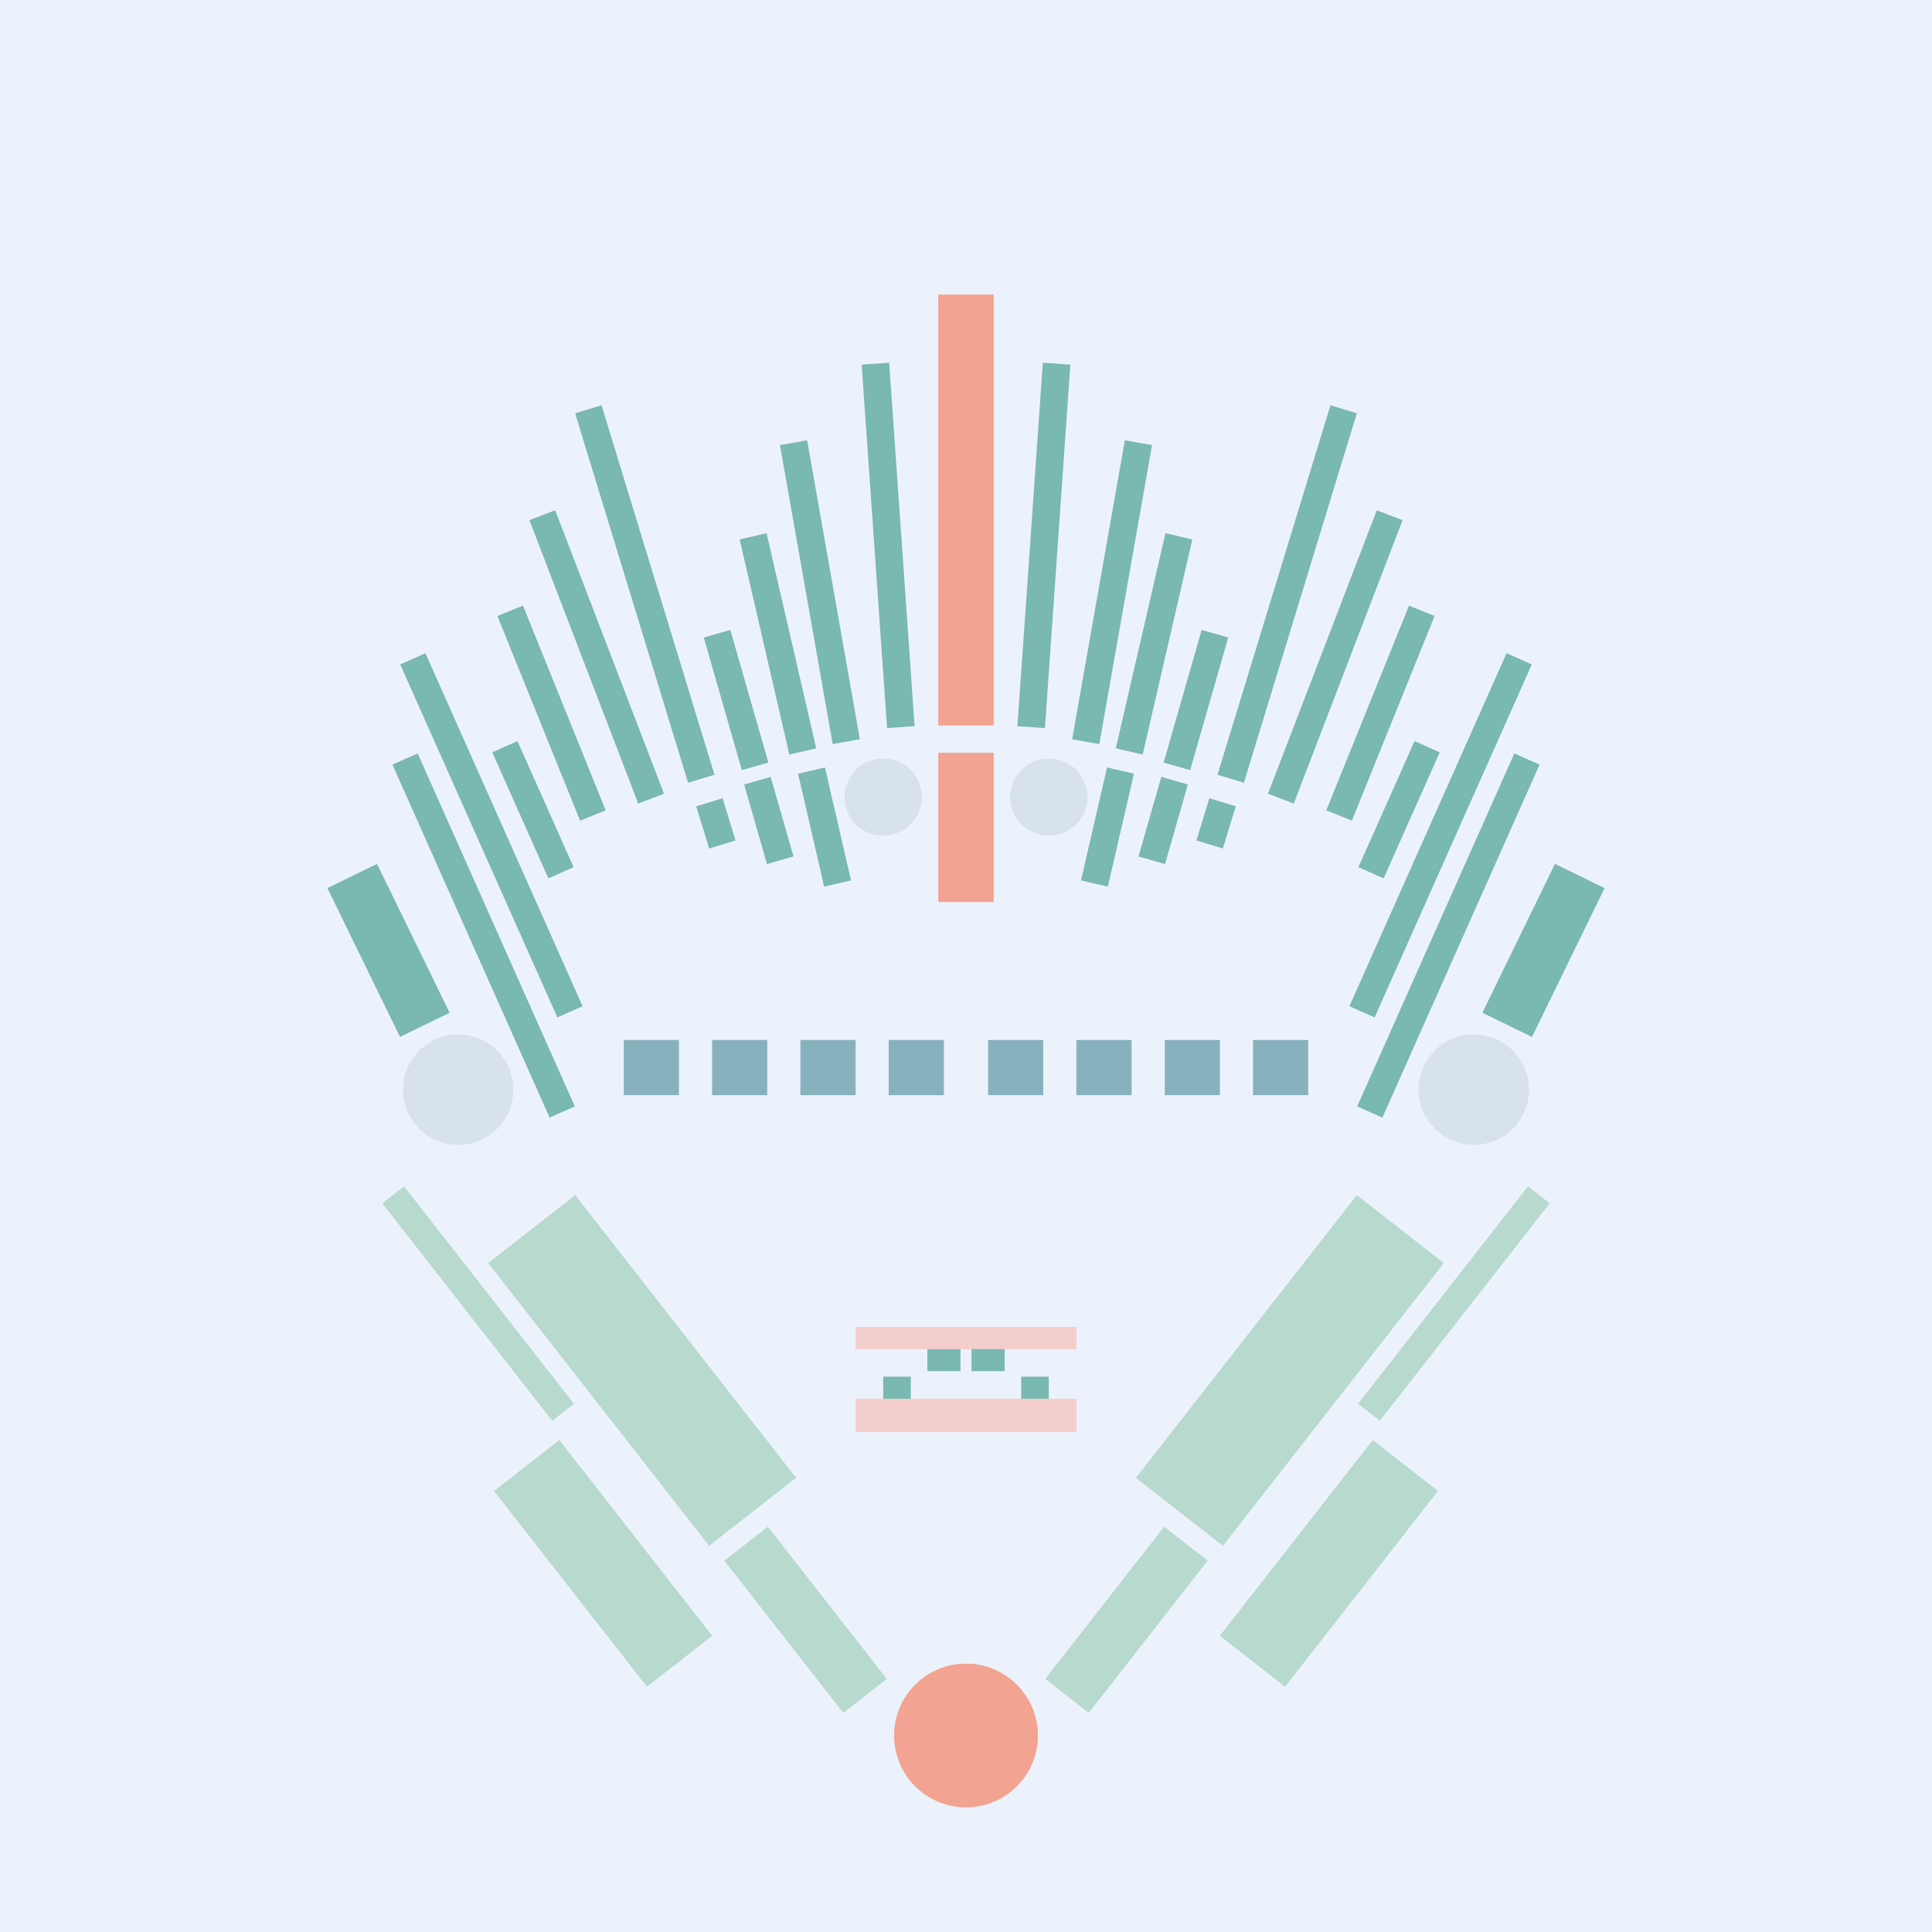 <svg xmlns='http://www.w3.org/2000/svg' preserveAspectRatio='xMinYMin meet' viewBox='0 0 350 350'> <filter id='neon' y='-2' x='-1' width='350' height='350'><feDropShadow flood-color='#8A795D' dx='0' dy='6' flood-opacity='0.65' stdDeviation='2.5' result='shadow'/><feOffset in='StrokePaint' dx='0' dy='2.4' result='offStrPnt'/><feFlood flood-color='#4A4132' flood-opacity='2' result='flood1' /><feOffset in='SourceGraphic' dx='0' dy='2' result='offFlood'/><feOffset in='SourceGraphic' dx='0' dy='9' result='offShadow'/><feComposite in='flood1' in2='offFlood' operator='in'  result='cmpFlood' /><feComposite in='shadow' in2='offShadow' operator='in' result='cmpSha' /><feGaussianBlur in='offStrPnt' stdDeviation='1' result='bStrokeP'/><feGaussianBlur in='cmpFlood' stdDeviation='0.6' result='bFlood'/><feGaussianBlur in='cmpSha' stdDeviation='0.6' result='bShadow'/><feMerge><feMergeNode in='bStrokeP'/><feMergeNode in='bshadow'/><feMergeNode in='bFlood'/><feMergeNode in='SourceGraphic'/></feMerge></filter>  <rect width='100%'  height='100%' fill='#ECF2FB'/> <g filter='url(#neon)' ><rect x='128' y= '275' width='35 ' height=  '10 '  fill= '#b8d9ce' transform = '  translate( 277 , -7  ) rotate ( 52 )'  /><rect x='87 ' y= '263' width='45 ' height=  '15 '  fill= '#b8d9ce' transform = '  translate( 255 , 17  ) rotate ( 52 )'  /><rect x='84 ' y= '224' width='65 ' height=  '20 '  fill= '#b8d9ce' transform = '  translate( 229 , -1  ) rotate ( 52 )'  /><rect x='61 ' y= '220' width='50 ' height=  '5  '  fill= '#b8d9ce' transform = '  translate( 209 , 18  ) rotate ( 52 )'  /><circle cx='175' cy='301' r ='13 '  fill= '#f2a391' /><rect x='128' y= '275' width='35 ' height=  '10 '  fill= '#b8d9ce' transform = ' scale(-1,1)  translate(-350,0) translate( 277 , -7  ) rotate ( 52 )'  /><rect x='87 ' y= '263' width='45 ' height=  '15 '  fill= '#b8d9ce' transform = ' scale(-1,1)  translate(-350,0) translate( 255 , 17  ) rotate ( 52 )'  /><rect x='84 ' y= '224' width='65 ' height=  '20 '  fill= '#b8d9ce' transform = ' scale(-1,1)  translate(-350,0) translate( 229 , -1  ) rotate ( 52 )'  /><rect x='61 ' y= '220' width='50 ' height=  '5  '  fill= '#b8d9ce' transform = ' scale(-1,1)  translate(-350,0) translate( 209 , 18  ) rotate ( 52 )'  /><circle cx='175' cy='301' r ='13 '  fill= '#f2a391' transform= 'scale(-1,1) translate(-350,0)'/><rect x='170' y= '40 ' width='10 ' height=  '78 '  fill= '#f2a391' /><rect x='170' y= '123' width='10 ' height=  '27 '  fill= '#f2a391' /><rect x='147' y= '66 ' width='5  ' height=  '55 '  fill= '#7AB8B2' transform = '  translate( 312 , 160 ) rotate ( 170)'  /><rect x='158' y= '53 ' width='5  ' height=  '66 '  fill= '#7AB8B2' transform = '  translate( 327 , 160 ) rotate ( 176)'  /><rect x='138' y= '83 ' width='5  ' height=  '40 '  fill= '#7AB8B2' transform = '  translate( 301 , 172 ) rotate ( 167)'  /><rect x='146' y= '127' width='5  ' height=  '21 '  fill= '#7AB8B2' transform = '  translate( 325 , 237 ) rotate ( 167)'  /><rect x='130' y= '101' width='5  ' height=  '25 '  fill= '#7AB8B2' transform = '  translate( 292 , 186 ) rotate ( 164)'  /><rect x='137' y= '129' width='5  ' height=  '15 '  fill= '#7AB8B2' transform = '  translate( 311 , 228 ) rotate ( 164)'  /><rect x='114' y= '60 ' width='5  ' height=  '70 '  fill= '#7AB8B2' transform = '  translate( 256 , 151 ) rotate ( 163)'  /><rect x='127' y= '131' width='5  ' height=  '8  '  fill= '#7AB8B2' transform = '  translate( 293 , 227 ) rotate ( 163)'  /><rect x='97 ' y= '97 ' width='5  ' height=  '40 '  fill= '#7AB8B2' transform = '  translate( 236 , 187 ) rotate ( 158)'  /><rect x='94 ' y= '121' width='5  ' height=  '25 '  fill= '#7AB8B2' transform = '  translate( 239 , 216 ) rotate ( 156)'  /><rect x='86 ' y= '103' width='5  ' height=  '70 '  fill= '#7AB8B2' transform = '  translate( 226 , 228 ) rotate ( 156)'  /><rect x='85 ' y= '121' width='5  ' height=  '70 '  fill= '#7AB8B2' transform = '  translate( 231 , 263 ) rotate ( 156)'  /><rect x='65 ' y= '144' width='10 ' height=  '30 '  fill= '#7AB8B2' transform = '  translate( 203 , 271 ) rotate ( 154)'  /><rect x='106' y= '78 ' width='5  ' height=  '55 '  fill= '#7AB8B2' transform = '  translate( -31 , 46  ) rotate ( -21)'  /><circle cx='83 ' cy='184' r ='10 '  fill= '#d8e2eb' /><circle cx='160' cy='131' r ='7  '  fill= '#d8e2eb' /><rect x='170' y= '40 ' width='10 ' height=  '78 '  fill= '#f2a391' transform= 'scale(-1,1) translate(-350,0)'/><rect x='170' y= '123' width='10 ' height=  '27 '  fill= '#f2a391' transform= 'scale(-1,1) translate(-350,0)'/><rect x='147' y= '66 ' width='5  ' height=  '55 '  fill= '#7AB8B2' transform = ' scale(-1,1)  translate(-350,0) translate( 312 , 160 ) rotate ( 170)'  /><rect x='158' y= '53 ' width='5  ' height=  '66 '  fill= '#7AB8B2' transform = ' scale(-1,1)  translate(-350,0) translate( 327 , 160 ) rotate ( 176)'  /><rect x='138' y= '83 ' width='5  ' height=  '40 '  fill= '#7AB8B2' transform = ' scale(-1,1)  translate(-350,0) translate( 301 , 172 ) rotate ( 167)'  /><rect x='146' y= '127' width='5  ' height=  '21 '  fill= '#7AB8B2' transform = ' scale(-1,1)  translate(-350,0) translate( 325 , 237 ) rotate ( 167)'  /><rect x='130' y= '101' width='5  ' height=  '25 '  fill= '#7AB8B2' transform = ' scale(-1,1)  translate(-350,0) translate( 292 , 186 ) rotate ( 164)'  /><rect x='137' y= '129' width='5  ' height=  '15 '  fill= '#7AB8B2' transform = ' scale(-1,1)  translate(-350,0) translate( 311 , 228 ) rotate ( 164)'  /><rect x='114' y= '60 ' width='5  ' height=  '70 '  fill= '#7AB8B2' transform = ' scale(-1,1)  translate(-350,0) translate( 256 , 151 ) rotate ( 163)'  /><rect x='127' y= '131' width='5  ' height=  '8  '  fill= '#7AB8B2' transform = ' scale(-1,1)  translate(-350,0) translate( 293 , 227 ) rotate ( 163)'  /><rect x='97 ' y= '97 ' width='5  ' height=  '40 '  fill= '#7AB8B2' transform = ' scale(-1,1)  translate(-350,0) translate( 236 , 187 ) rotate ( 158)'  /><rect x='94 ' y= '121' width='5  ' height=  '25 '  fill= '#7AB8B2' transform = ' scale(-1,1)  translate(-350,0) translate( 239 , 216 ) rotate ( 156)'  /><rect x='86 ' y= '103' width='5  ' height=  '70 '  fill= '#7AB8B2' transform = ' scale(-1,1)  translate(-350,0) translate( 226 , 228 ) rotate ( 156)'  /><rect x='85 ' y= '121' width='5  ' height=  '70 '  fill= '#7AB8B2' transform = ' scale(-1,1)  translate(-350,0) translate( 231 , 263 ) rotate ( 156)'  /><rect x='65 ' y= '144' width='10 ' height=  '30 '  fill= '#7AB8B2' transform = ' scale(-1,1)  translate(-350,0) translate( 203 , 271 ) rotate ( 154)'  /><rect x='106' y= '78 ' width='5  ' height=  '55 '  fill= '#7AB8B2' transform = ' scale(-1,1)  translate(-350,0) translate( -31 , 46  ) rotate ( -21)'  /><circle cx='83 ' cy='184' r ='10 '  fill= '#d8e2eb' transform= 'scale(-1,1) translate(-350,0)'/><circle cx='160' cy='131' r ='7  '  fill= '#d8e2eb' transform= 'scale(-1,1) translate(-350,0)'/><rect x='155' y= '240' width='40 ' height=  '6  '  fill= '#F4CDCD' /><rect x='155' y= '227' width='40 ' height=  '4  '  fill= '#F4CDCD' /><rect x='168' y= '231' width='6  ' height=  '4  '  fill= '#7AB8B2' transform = '  translate( 342 , 466 ) rotate ( 180)'  /><rect x='160' y= '236' width='5  ' height=  '4  '  fill= '#7AB8B2' transform = '  translate( 325 , 476 ) rotate ( 180)'  /><rect x='155' y= '240' width='40 ' height=  '6  '  fill= '#F4CDCD' transform= 'scale(-1,1) translate(-350,0)'/><rect x='155' y= '227' width='40 ' height=  '4  '  fill= '#F4CDCD' transform= 'scale(-1,1) translate(-350,0)'/><rect x='168' y= '231' width='6  ' height=  '4  '  fill= '#7AB8B2' transform = ' scale(-1,1)  translate(-350,0) translate( 342 , 466 ) rotate ( 180)'  /><rect x='160' y= '236' width='5  ' height=  '4  '  fill= '#7AB8B2' transform = ' scale(-1,1)  translate(-350,0) translate( 325 , 476 ) rotate ( 180)'  /></g><g fill-opacity='0.85'><rect x='113' y= '175' width='10 ' height=  '10 '  fill= '#76A7B3' filter='url(#neon)'  /><rect x='129' y= '175' width='10 ' height=  '10 '  fill= '#76A7B3' filter='url(#neon)'  /><rect x='145' y= '175' width='10 ' height=  '10 '  fill= '#76A7B3' filter='url(#neon)'  /><rect x='161' y= '175' width='10 ' height=  '10 '  fill= '#76A7B3' filter='url(#neon)'  /><rect x='113' y= '175' width='10 ' height=  '10 '  fill= '#76A7B3' filter='url(#neon)'  transform= 'scale(-1,1) translate(-350,0)'/><rect x='129' y= '175' width='10 ' height=  '10 '  fill= '#76A7B3' filter='url(#neon)'  transform= 'scale(-1,1) translate(-350,0)'/><rect x='145' y= '175' width='10 ' height=  '10 '  fill= '#76A7B3' filter='url(#neon)'  transform= 'scale(-1,1) translate(-350,0)'/><rect x='161' y= '175' width='10 ' height=  '10 '  fill= '#76A7B3' filter='url(#neon)'  transform= 'scale(-1,1) translate(-350,0)'/></g></svg>